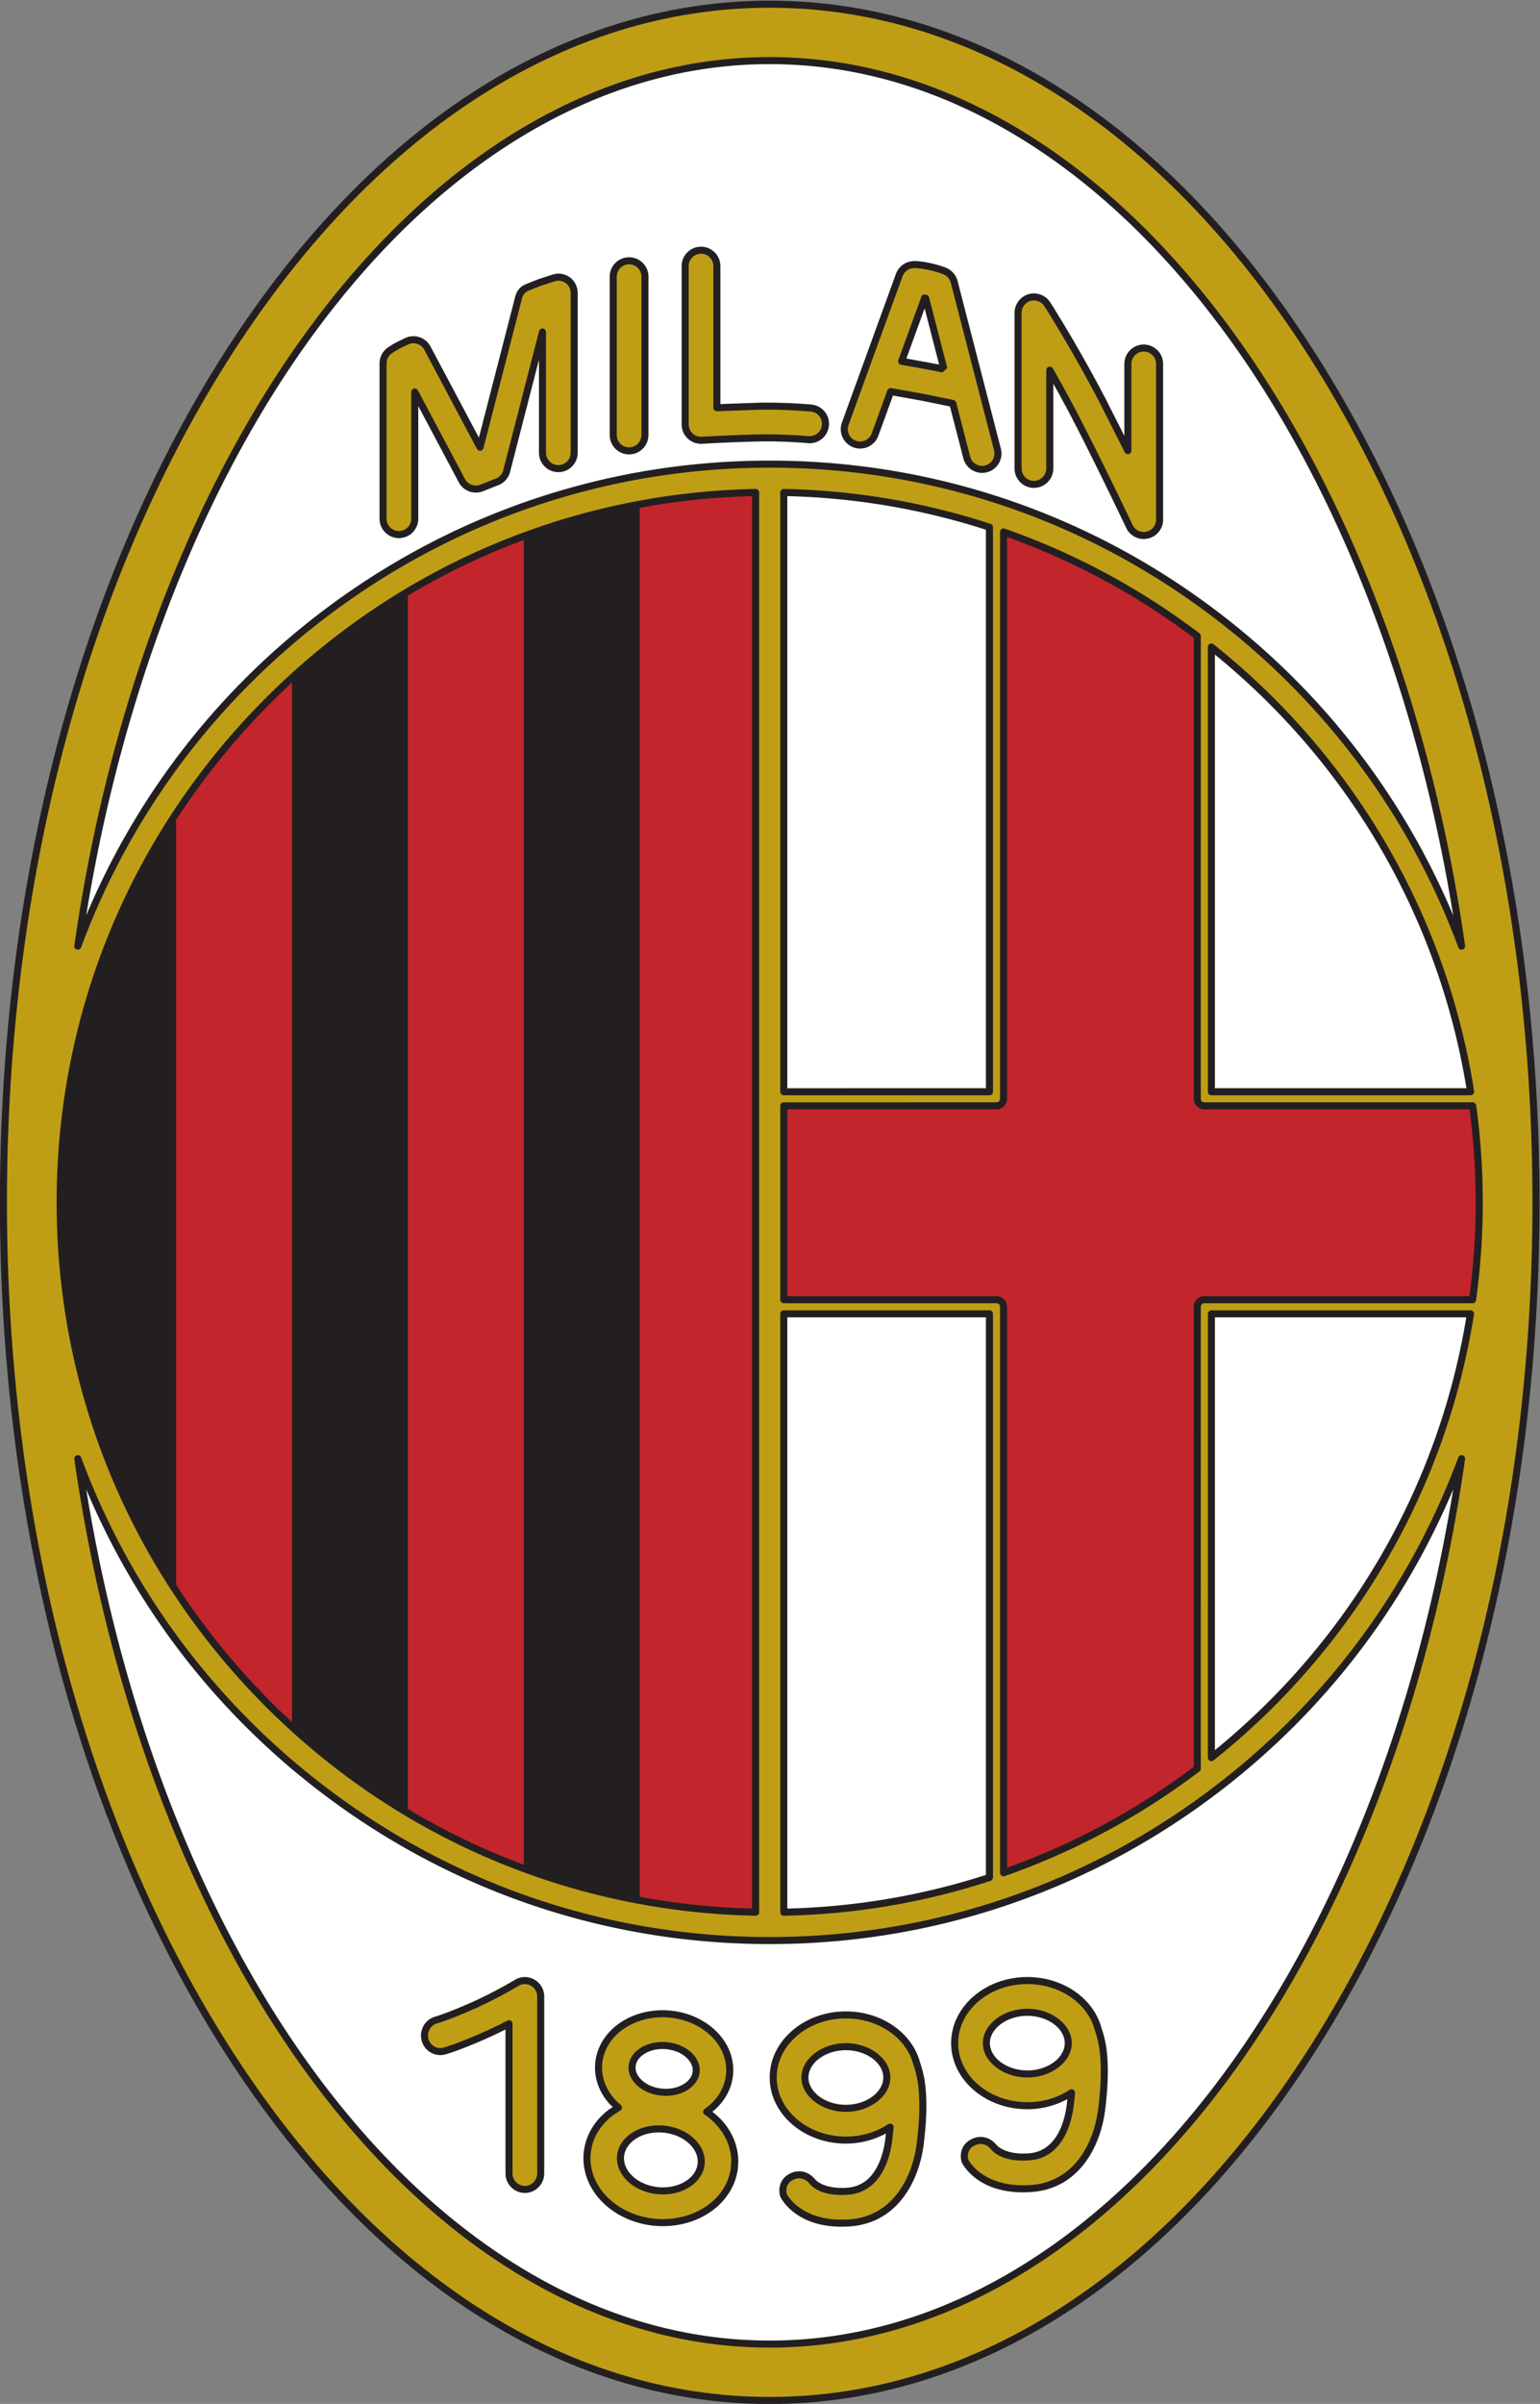 <svg xmlns="http://www.w3.org/2000/svg" viewBox="127.12 188.29 524.43 818.08"><rect x="127.12" y="188.29" width="524.43" height="818.08" fill="#808080" stroke="none"/><path d="M481.05 392.94c0-165.52-84.618-299.7-189-299.7s-189 134.18-189 299.7 84.618 299.7 189 299.7 189-134.18 189-299.7" style="fill:#fff;fill-opacity:1;fill-rule:nonzero;stroke:none" transform="matrix(1.333 0 0 -1.333 -.667 1121.853)"/><path d="M291.45 577.74v-368.4s-99.594.003-149.4 75c-52.2 78.6-42 189.6 30.6 248.4 68.538 55.51 118.8 45 118.8 45" style="fill:#231f20;fill-opacity:1;fill-rule:nonzero;stroke:none" transform="matrix(1.333 0 0 -1.333 -.667 1121.853)"/><path d="M229.678 567.09V218.34l-29.61 14.4v321.75zM288.9 209.79h-29.61v364.95l29.61 4.484zM170.457 533.34V253.89l-29.612 32.85v212.4zM292.725 366.727v53.1h57.712V568.89l35.213-14.85 17.888-11.7V419.824l72.112.002v-53.1h-72.112V247.14l-12.938-10.8-40.163-17.775v148.162z" style="fill:#c3252d;fill-opacity:1;fill-rule:nonzero;stroke:none" transform="matrix(1.333 0 0 -1.333 -.667 1121.853)"/><path d="M153.078 608.434c-36.33-57.55-56.34-133.92-56.34-215.044s20.01-157.495 56.34-215.043C190.06 119.77 239.574 87.509 292.5 87.509s102.44 32.26 139.422 90.838c36.33 57.548 56.34 133.919 56.34 215.043s-20.01 157.494-56.34 215.044c-36.982 58.578-86.496 90.838-139.422 90.838s-102.44-32.26-139.422-90.838m195.507-387.431c-16.548-5.397-34.134-8.472-52.373-8.84l-.112-.01v152.774h52.538V221.022zm.053 344.749V421.627l-52.538-.004V574.62c18.228-.357 35.805-3.418 52.345-8.798zm56.7-144.127-.006 113.535.145-.117c34.62-27.667 58.915-67.737 66.09-113.414zm66.193-56.699c-7.218-45.554-31.467-85.527-65.996-113.146l-.196-.155v113.302zm.534 3.6h-68.526a1.8 1.8 0 0 1-1.8-1.8l-.006-117.908a181 181 0 0 0-49.496-26.582l.001 144.49a1.8 1.8 0 0 1-1.8 1.8H296.1v49.496l54.337.004a1.8 1.8 0 0 1 1.8 1.8v144.715a181 181 0 0 0 49.362-26.484l.138-.108V419.825a1.8 1.8 0 0 1 1.8-1.8l68.57.001.008-.14a182 182 0 0 0 1.648-24.497c0-8.34-.566-16.55-1.662-24.593zM288.9 212.161c-98.294 1.925-177.664 82.483-177.664 181.229s79.37 179.304 177.664 181.23z" style="fill:#bf9e16;fill-opacity:1;fill-rule:nonzero;stroke:none" transform="matrix(1.333 0 0 -1.333 -.667 1121.853)"/><path d="M152.317 608.914c-36.421-57.692-56.48-134.233-56.48-215.524 0-81.292 20.059-157.833 56.48-215.523 37.152-58.848 86.937-91.258 140.183-91.258s103.031 32.41 140.183 91.258c36.42 57.69 56.479 134.23 56.479 215.523 0 81.292-20.058 157.833-56.479 215.524-37.153 58.848-86.937 91.258-140.183 91.258-53.247 0-103.03-32.41-140.183-91.258M292.5 698.372c52.606 0 101.85-32.111 138.66-90.419 36.242-57.408 56.201-133.607 56.201-214.563 0-80.957-19.959-157.157-56.2-214.563C394.35 120.521 345.106 88.41 292.5 88.41s-101.85 32.112-138.66 90.418c-36.243 57.407-56.202 133.606-56.202 214.563 0 80.955 19.96 157.155 56.201 214.563 36.81 58.308 86.055 90.42 138.661 90.42" style="fill:#231f20;fill-opacity:1;fill-rule:nonzero;stroke:none" transform="matrix(1.333 0 0 -1.333 -.667 1121.853)"/><path d="M296.1 365.827a.9.9 0 0 1-.9-.9V212.152a.9.9 0 0 1 .984-.896l.112.01a181.2 181.2 0 0 1 52.568 8.881c.37.121.674.486.674.875v143.905a.9.9 0 0 1-.9.9zm51.637-1.8V221.685c-16.37-5.278-33.43-8.165-50.737-8.591v150.933zM295.47 575.262a.9.9 0 0 1-.27-.643V421.623a.9.9 0 0 1 .9-.9l52.538.004a.9.9 0 0 1 .9.9v144.124a.9.9 0 0 1-.592.846l-.192.07a181.5 181.5 0 0 1-52.636 8.853.9.9 0 0 1-.648-.258m1.53-1.577c17.306-.427 34.368-3.31 50.737-8.589V422.527L297 422.523zM404.942 535.97a.9.9 0 0 1-.51-.81l.005-113.535a.9.9 0 0 1 .9-.9l66.23.004a.9.9 0 0 1 .89 1.04c-7.056 44.907-30.643 85.386-66.418 113.978l-.145.115a.9.9 0 0 1-.952.109m1.29-2.734c34.397-28.02 57.165-67.225 64.257-110.708l-64.252-.004zM404.701 365.563a.9.9 0 0 1-.264-.636V251.625a.899.899 0 0 1 1.458-.706l.196.155c35.677 28.536 59.23 68.918 66.327 113.712a.9.9 0 0 1-.888 1.04l-66.193.001a.9.9 0 0 1-.636-.264m1.536-1.536h64.214c-7.137-43.391-29.89-82.519-64.214-110.482z" style="fill:#231f20;fill-opacity:1;fill-rule:nonzero;stroke:none" transform="matrix(1.333 0 0 -1.333 -.667 1121.853)"/><path d="M351.716 565.276a.9.9 0 0 1-.38-.734l.001-144.715c0-.496-.403-.9-.9-.9l-54.337-.004a.9.9 0 0 1-.9-.9v-49.495a.9.9 0 0 1 .9-.9h54.337c.497 0 .9-.404.9-.9v-144.49a.9.9 0 0 1 1.197-.85c17.851 6.248 34.587 15.236 49.741 26.714.225.17.357.436.357.718l.006 117.907c0 .497.404.9.9.9h68.526a.9.9 0 0 1 .892.779l.037.27a183.6 183.6 0 0 1 .014 49.332c-.027.477-.422.92-.9.92l-68.57-.002a.9.9 0 0 0-.636.263.9.9 0 0 0-.263.637v118.126a.9.9 0 0 1-.347.71l-.138.107c-15.13 11.439-31.822 20.394-49.619 26.623a.9.9 0 0 1-.818-.115m-1.279-148.15c1.49 0 2.7 1.211 2.7 2.7v143.42a180 180 0 0 0 47.7-25.747V419.825c0-.721.281-1.4.791-1.909a2.68 2.68 0 0 1 1.91-.791l67.75.002a183 183 0 0 0 1.576-23.738c0-8.015-.55-16.072-1.603-23.962h-67.723c-1.49 0-2.7-1.211-2.7-2.7l-.007-117.45a179.9 179.9 0 0 0-47.695-25.746l.002 143.196c0 1.489-1.212 2.7-2.7 2.7H297v47.696zM288.882 575.52c-47.822-.937-92.682-20.32-126.318-54.577-33.68-34.303-52.229-79.603-52.229-127.553s18.55-93.25 52.23-127.553c33.635-34.257 78.495-53.64 126.317-54.576a.903.903 0 0 1 .917.9V574.62a.9.9 0 0 1-.917.9M163.849 267.1c-33.348 33.964-51.714 78.815-51.714 126.29 0 47.477 18.366 92.328 51.714 126.294 33.088 33.698 77.148 52.84 124.15 53.996V213.101c-47.002 1.156-91.062 20.298-124.15 53.997" style="fill:#231f20;fill-opacity:1;fill-rule:nonzero;stroke:none" transform="matrix(1.333 0 0 -1.333 -.667 1121.853)"/><path d="M115.748 327.943c18.53-129.317 90.745-226.034 176.752-226.034 86.01 0 158.228 96.724 176.754 226.047l-.083-.216C442.46 256.09 373.343 204.926 292.5 204.926c-80.775 0-149.846 51.08-176.605 122.636z" style="fill:#fff;fill-opacity:1;fill-rule:nonzero;stroke:none" transform="matrix(1.333 0 0 -1.333 -.667 1121.853)"/><path d="m468.415 328.28-.083-.216c-13.232-35.492-36.647-65.872-67.717-87.865-31.769-22.487-69.155-34.373-108.115-34.373-38.927 0-76.287 11.867-108.039 34.32-31.052 21.956-54.47 52.293-67.723 87.73l-.151.392a.9.9 0 0 1-1.73-.453c9.07-63.308 31.534-120.817 63.25-161.932 15.856-20.555 33.57-36.577 52.646-47.62 19.778-11.449 40.553-17.254 61.747-17.254s41.97 5.805 61.749 17.255c19.077 11.044 36.79 27.066 52.647 47.623 31.717 41.118 54.18 98.63 63.249 161.942a.9.9 0 0 1-1.73.451m-66.76-89.55c29.216 20.68 51.717 48.714 65.458 81.409-9.715-59.857-31.446-114.005-61.642-153.153-15.713-20.37-33.25-36.238-52.124-47.164-19.501-11.289-39.973-17.013-60.847-17.013s-41.345 5.724-60.845 17.011c-18.874 10.926-36.41 26.793-52.123 47.162-30.196 39.145-51.926 93.288-61.643 153.142 13.752-32.715 36.284-60.767 65.533-81.449 32.057-22.668 69.776-34.65 109.078-34.65 39.335 0 77.08 12.001 109.155 34.705" style="fill:#231f20;fill-opacity:1;fill-rule:nonzero;stroke:none" transform="matrix(1.333 0 0 -1.333 -.667 1121.853)"/><path d="M115.874 459.16c26.743 71.586 95.828 122.694 176.626 122.694 80.936 0 150.12-51.283 176.762-123.062l-.04.255C450.645 588.259 378.46 684.872 292.5 684.872c-86.013 0-158.232-96.731-176.756-226.062z" style="fill:#fff;fill-opacity:1;fill-rule:nonzero;stroke:none" transform="matrix(1.333 0 0 -1.333 -.667 1121.853)"/><path d="M230.749 668.516c-19.078-11.045-36.791-27.069-52.648-47.626-31.718-41.122-54.18-98.638-63.248-161.953a.899.899 0 0 1 1.734-.44l.13.348c13.244 35.452 36.66 65.803 67.719 87.772 31.758 22.464 69.126 34.338 108.064 34.338 39.007 0 76.429-11.913 108.22-34.449 31.095-22.042 54.504-52.481 67.698-88.027a.9.9 0 0 1 1.733.452l-.04.255c-9.093 63.248-31.564 120.706-63.27 161.778-15.852 20.535-33.558 36.54-52.626 47.572-19.768 11.437-40.532 17.236-61.715 17.236-21.196 0-41.972-5.806-61.75-17.256m-51.224-48.726c15.713 20.372 33.25 36.241 52.125 47.168 19.502 11.29 39.974 17.014 60.85 17.014 20.861 0 41.322-5.718 60.813-16.994 18.865-10.914 36.395-26.765 52.103-47.114 30.225-39.155 51.978-93.339 61.698-153.237-13.722 32.659-36.18 60.667-65.354 81.348-32.097 22.753-69.88 34.78-109.26 34.78-39.313 0-77.041-11.988-109.104-34.668-29.238-20.68-51.759-48.725-65.51-81.438 9.717 59.852 31.445 113.995 61.64 153.141" style="fill:#231f20;fill-opacity:1;fill-rule:nonzero;stroke:none" transform="matrix(1.333 0 0 -1.333 -.667 1121.853)"/><path d="m237.356 629.398-3.7-1.188-3.156-1.27c-1.194-.481-1.849-1.394-2.17-2.64l-9.827-38.134-13.45 25.295a4.05 4.05 0 0 1-5.33 1.749l-1.389-.668a20.7 20.7 0 0 1-2.927-1.699 4.05 4.05 0 0 1-1.682-3.285v-39.642a4.05 4.05 0 1 1 8.1 0v32.363l12.042-22.648c.97-1.826 3.198-2.612 5.118-1.843l2.688 1.076 1.158.446a4.05 4.05 0 0 1 2.468 2.77l9.151 35.508v-30.83a4.05 4.05 0 1 1 8.1 0v40.755c0 1.294-.571 2.524-1.617 3.286-1.045.763-2.345.994-3.577.599" style="fill:#bf9e16;fill-opacity:1;fill-rule:nonzero;stroke:none" transform="matrix(1.333 0 0 -1.333 -.667 1121.853)"/><path d="m237.082 630.255-3.701-1.188c.033.011.07.01.103.017-.24-.07-.882-.328-3.32-1.31-1.383-.556-2.293-1.65-2.705-3.25l-9.249-35.89-12.362 23.25a4.937 4.937 0 0 1-6.515 2.137l-1.389-.667a22 22 0 0 1-3.064-1.78 4.96 4.96 0 0 1-2.055-4.016v-39.642c0-2.73 2.22-4.95 4.95-4.95s4.95 2.22 4.95 4.95v28.754l10.348-19.461c1.189-2.236 3.874-3.207 6.247-2.256l2.687 1.076 1.148.441a4.96 4.96 0 0 1 3.015 3.384l7.38 28.635v-23.73c0-2.73 2.22-4.95 4.95-4.95s4.95 2.22 4.95 4.95v40.754c0 1.606-.742 3.107-1.986 4.013-1.292.943-2.888 1.208-4.382.729m3.32-2.183c.782-.57 1.248-1.526 1.248-2.56v-40.754a3.154 3.154 0 0 0-3.15-3.15 3.154 3.154 0 0 0-3.15 3.15v30.83a.9.9 0 0 1-1.771.225l-9.152-35.51a3.15 3.15 0 0 0-1.919-2.153l-1.158-.446-2.7-1.08c-1.492-.598-3.246.03-3.988 1.43l-12.042 22.648a.9.9 0 0 1-1.695-.423v-32.363a3.154 3.154 0 0 0-3.15-3.15 3.154 3.154 0 0 0-3.15 3.15v39.642c0 1.01.49 1.965 1.308 2.555.118.085 1.198.853 2.79 1.618l1.39.667a3.14 3.14 0 0 0 4.146-1.36l13.45-25.294a.9.9 0 0 1 1.666.197l9.827 38.134c.273 1.059.777 1.685 1.634 2.03l3.153 1.27 3.643 1.166c.94.302 1.949.13 2.77-.469" style="fill:#231f20;fill-opacity:1;fill-rule:nonzero;stroke:none" transform="matrix(1.333 0 0 -1.333 -.667 1121.853)"/><path d="M252.525 629.717v-40.43a4.05 4.05 0 0 1 8.1 0v40.43a4.05 4.05 0 1 1-8.1 0" style="fill:#bf9e16;fill-opacity:1;fill-rule:nonzero;stroke:none" transform="matrix(1.333 0 0 -1.333 -.667 1121.853)"/><path d="M251.625 629.717v-40.43c0-2.729 2.22-4.95 4.95-4.95s4.95 2.221 4.95 4.95v40.43c0 2.73-2.22 4.95-4.95 4.95s-4.95-2.22-4.95-4.95m1.8-40.43v40.43a3.154 3.154 0 0 0 3.15 3.15 3.154 3.154 0 0 0 3.15-3.15v-40.43a3.154 3.154 0 0 0-3.15-3.15 3.154 3.154 0 0 0-3.15 3.15" style="fill:#231f20;fill-opacity:1;fill-rule:nonzero;stroke:none" transform="matrix(1.333 0 0 -1.333 -.667 1121.853)"/><path d="M270.9 632.417v-40.43a4.05 4.05 0 0 1 4.293-4.042c.075.004 7.51.449 14.69.596 6.205.126 12.388-.43 12.45-.435a4.05 4.05 0 0 1 .737 8.067c-.27.024-6.68.602-13.353.466-3.904-.08-7.84-.245-10.717-.383v36.161a4.05 4.05 0 1 1-8.1 0" style="fill:#bf9e16;fill-opacity:1;fill-rule:nonzero;stroke:none" transform="matrix(1.333 0 0 -1.333 -.667 1121.853)"/><path d="M270 632.417v-40.43c0-1.358.567-2.672 1.557-3.604a4.97 4.97 0 0 1 3.69-1.337c.312.019 7.632.451 14.654.594 6.192.127 12.287-.425 12.348-.43a4.92 4.92 0 0 1 3.619 1.125 4.92 4.92 0 0 1 1.761 3.354 4.92 4.92 0 0 1-1.124 3.617 4.92 4.92 0 0 1-3.353 1.763c-.273.025-6.747.607-13.454.47l-9.798-.35v35.228c0 2.73-2.22 4.95-4.95 4.95s-4.95-2.22-4.95-4.95m2.79-42.723c-.629.593-.99 1.43-.99 2.293v40.43a3.154 3.154 0 0 0 3.15 3.15 3.154 3.154 0 0 0 3.15-3.15v-36.161c0-.245.105-.478.28-.648a.92.92 0 0 1 .663-.252l10.692.383c6.608.135 12.985-.438 13.253-.463a3.13 3.13 0 0 0 2.133-1.121 3.152 3.152 0 0 0-2.707-5.152c-.06.004-6.304.565-12.55.437-7.056-.144-14.41-.578-14.72-.596a3.16 3.16 0 0 0-2.353.85" style="fill:#231f20;fill-opacity:1;fill-rule:nonzero;stroke:none" transform="matrix(1.333 0 0 -1.333 -.667 1121.853)"/><path d="M358.858 624.375a4.05 4.05 0 0 1-2.908-3.886v-39.75a4.05 4.05 0 1 1 8.1 0v25.115a347 347 0 0 0 6.31-11.538c6.134-11.757 13.954-28.2 14.032-28.365a4.05 4.05 0 0 1 7.708 1.738v39.75a4.05 4.05 0 1 1-8.1 0v-22.144c-2.104 4.253-4.374 8.772-6.46 12.768-7.202 13.804-13.854 24.182-14.133 24.617a4.05 4.05 0 0 1-4.549 1.695" style="fill:#bf9e16;fill-opacity:1;fill-rule:nonzero;stroke:none" transform="matrix(1.333 0 0 -1.333 -.667 1121.853)"/><path d="M358.604 625.239a4.98 4.98 0 0 1-3.554-4.75v-39.75c0-2.729 2.22-4.95 4.95-4.95s4.95 2.221 4.95 4.95v21.66a341 341 0 0 0 4.612-8.5c6.127-11.744 13.94-28.171 14.017-28.334a4.925 4.925 0 0 1 5.56-2.704 4.924 4.924 0 0 1 3.861 4.828v39.75c0 2.73-2.22 4.95-4.95 4.95s-4.95-2.22-4.95-4.95v-18.372l-4.762 9.412c-7.2 13.803-13.893 24.249-14.174 24.687a4.98 4.98 0 0 1-5.56 2.073m-1.754-44.5v39.75c0 1.388.93 2.632 2.262 3.023a3.17 3.17 0 0 0 3.537-1.32c.28-.434 6.93-10.814 14.093-24.546l6.451-12.75a.905.905 0 0 1 1.014-.473.9.9 0 0 1 .693.872v22.145a3.154 3.154 0 0 0 3.15 3.15 3.154 3.154 0 0 0 3.15-3.15v-39.75a3.13 3.13 0 0 0-2.457-3.073 3.135 3.135 0 0 0-3.538 1.72c-.077.163-7.905 16.622-14.047 28.395a349 349 0 0 1-6.326 11.568.9.9 0 0 1-1.682-.446V580.74a3.154 3.154 0 0 0-3.15-3.15 3.154 3.154 0 0 0-3.15 3.15m1.754 44.499" style="fill:#231f20;fill-opacity:1;fill-rule:nonzero;stroke:none" transform="matrix(1.333 0 0 -1.333 -.667 1121.853)"/><path d="M326.204 608.113c2.562 7.05 5.06 13.898 5.881 16.158q.129-.03.254-.064l4.68-18.117-.139.055c-1.334.273-2.744.55-4.08.783l-6.492 1.163zm-2.707-7.747 7.903-1.415c2.666-.469 5.734-1.13 7.722-1.574l.159-.04 3.56-13.785a4.05 4.05 0 0 1 7.844 2.026l-11.063 42.825a4.05 4.05 0 0 1-2.444 2.757c-.179.07-1.804.698-3.628 1.09-3.303.708-4.384.549-4.74.497a4.05 4.05 0 0 1-3.217-2.623l-13.8-37.96a4.05 4.05 0 0 1 7.614-2.767s1.764 4.861 3.99 10.985z" style="fill:#bf9e16;fill-opacity:1;fill-rule:nonzero;stroke:none" transform="matrix(1.333 0 0 -1.333 -.667 1121.853)"/><path d="m331.24 624.579-5.883-16.158a.9.9 0 0 1 .658-1.188l.105-.023 6.521-1.168 4.058-.78a1 1 0 0 0-.147.044c.268-.105 1.266 1.288 1.339 1.009l-4.68 18.118a.95.95 0 0 1-.681.655l-.235.059a.89.89 0 0 1-1.056-.568m.226-4.641.613 1.683 3.706-14.35-2.829.544-5.541.992z" style="fill:#231f20;fill-opacity:1;fill-rule:nonzero;stroke:none" transform="matrix(1.333 0 0 -1.333 -.667 1121.853)"/><path d="M328.679 633.637a4.95 4.95 0 0 1-3.931-3.206l-13.8-37.96a4.96 4.96 0 0 1 2.961-6.343 4.92 4.92 0 0 1 3.785.167 4.92 4.92 0 0 1 2.559 2.794l3.732 10.275 7.257-1.3 7.306-1.488 3.422-13.25a4.957 4.957 0 0 1 6.031-3.554 4.956 4.956 0 0 1 3.555 6.03l-11.063 42.825a4.97 4.97 0 0 1-2.986 3.371c-.186.073-1.873.725-3.768 1.132-3.462.742-4.623.571-5.06.507m-14.155-45.817a3.154 3.154 0 0 0-1.884 4.037l13.8 37.959a3.15 3.15 0 0 0 2.5 2.04c.848.124 2.333-.04 4.422-.486a25 25 0 0 0 3.488-1.048 3.16 3.16 0 0 0 1.9-2.145l11.063-42.824a3.154 3.154 0 0 0-2.262-3.838 3.155 3.155 0 0 0-3.839 2.262l-3.56 13.785a.9.9 0 0 1-.65.647l-.159.04-7.787 1.588-7.901 1.415c-.43.078-.954-.151-1.104-.562l-3.99-10.987a3.13 3.13 0 0 0-1.628-1.777 3.13 3.13 0 0 0-2.409-.106" style="fill:#231f20;fill-opacity:1;fill-rule:nonzero;stroke:none" transform="matrix(1.333 0 0 -1.333 -.667 1121.853)"/><path d="M227.854 194.123c-.053-.033-5.383-3.283-11.747-6.06-6.194-2.703-8.746-3.398-8.771-3.406-2.155-.576-3.455-2.81-2.897-4.995s2.744-3.505 4.904-2.952c.303.078 3.15.842 9.97 3.82a110 110 0 0 1 6.587 3.154v-38.192c0-2.266 1.813-4.102 4.05-4.102s4.05 1.836 4.05 4.102v45.12a4.11 4.11 0 0 1-2.061 3.573 4 4 0 0 1-4.085-.062" style="fill:#bf9e16;fill-opacity:1;fill-rule:nonzero;stroke:none" transform="matrix(1.333 0 0 -1.333 -.667 1121.853)"/><path d="M227.384 194.89c-.053-.032-5.354-3.26-11.636-6.002-6.004-2.62-8.545-3.334-8.65-3.363-2.622-.701-4.208-3.432-3.531-6.086a4.97 4.97 0 0 1 2.29-3.07 4.86 4.86 0 0 1 3.71-.53c.308.078 3.22.86 10.105 3.865 1.71.746 3.504 1.608 5.328 2.525v-36.737c0-2.759 2.22-5.002 4.95-5.002s4.95 2.243 4.95 5.002v45.12c0 1.8-.964 3.469-2.515 4.354a4.91 4.91 0 0 1-5.001-.076m-20.61-16.972a3.18 3.18 0 0 0-1.463 1.966c-.435 1.703.578 3.454 2.257 3.904.286.079 2.884.825 8.9 3.45 6.398 2.792 11.802 6.084 11.855 6.116h.001a3.11 3.11 0 0 0 3.168.05 3.21 3.21 0 0 0 1.608-2.791v-45.121c0-1.766-1.413-3.202-3.15-3.202s-3.15 1.436-3.15 3.202v38.192a.9.9 0 0 1-1.314.798 110 110 0 0 0-6.533-3.128c-6.757-2.95-9.538-3.696-9.833-3.772a3.07 3.07 0 0 0-2.345.336" style="fill:#231f20;fill-opacity:1;fill-rule:nonzero;stroke:none" transform="matrix(1.333 0 0 -1.333 -.667 1121.853)"/><path d="M297.895 144.54c-2.578-1.407-2.104-4.237-1.766-4.846.436-.786 4.524-7.715 16.82-6.844 11.494.814 16.833 10.96 17.998 20.183 1.017 8.057.736 13.322.148 16.564-.378 2.083-.952 3.623-1.095 4.133-1.974 6.998-9.313 12.21-18.043 12.21-10.235 0-18.562-7.167-18.562-15.975s8.327-15.975 18.562-15.975c4.247 0 8.165 1.234 11.297 3.306l-.016-.238a85 85 0 0 0-.328-3.011c-.473-3.753-2.448-12.545-10.533-13.118-7.024-.496-9.104 2.6-9.188 2.732l.071-.126c-.268.476-2.478 2.58-5.365 1.005m3.6 25.425c0 4.268 4.79 7.875 10.462 7.875s10.463-3.607 10.463-7.875c0-4.27-4.791-7.875-10.463-7.875s-10.462 3.606-10.462 7.875" style="fill:#bf9e16;fill-opacity:1;fill-rule:nonzero;stroke:none" transform="matrix(1.333 0 0 -1.333 -.667 1121.853)"/><path d="M292.495 169.965c0-9.305 8.73-16.875 19.462-16.875 3.67 0 7.151.92 10.225 2.58l-.165-1.51c-.446-3.534-2.284-11.807-9.704-12.333-6.448-.456-8.349 2.293-8.367 2.321-.043.065-.11.1-.166.15-.82.975-3.277 2.69-6.317 1.032-1.159-.633-1.956-1.604-2.306-2.809-.407-1.402-.102-2.746.185-3.264.762-1.374 5.195-8.188 17.671-7.304 12.037.852 17.617 11.39 18.827 20.966 1.083 8.584.674 13.895.14 16.839a29 29 0 0 1-.982 3.793l-.132.423c-2.136 7.575-9.912 12.866-18.909 12.866-10.731 0-19.462-7.57-19.462-16.875m1.8 0c0 8.312 7.923 15.075 17.662 15.075 8.195 0 15.258-4.751 17.176-11.554l.152-.487c.222-.69.636-1.977.924-3.562.511-2.82.9-7.935-.155-16.292-1.12-8.869-6.218-18.622-17.168-19.397-11.627-.824-15.56 5.643-15.97 6.383-.143.275-.642 2.5 1.41 3.619 2.474 1.35 4.146-.65 4.16-.67l-.008.01c.013-.023.038-.031.053-.052.501-.694 2.967-3.497 9.91-3.007 8.749.62 10.86 9.93 11.362 13.904l.331 3.042.017.26a.898.898 0 0 1-1.394.81c-3.121-2.066-6.855-3.157-10.8-3.157-9.739 0-17.662 6.762-17.662 15.075z" style="fill:#231f20;fill-opacity:1;fill-rule:nonzero;stroke:none" transform="matrix(1.333 0 0 -1.333 -.667 1121.853)"/><path d="M300.595 169.965c0-4.757 5.203-8.775 11.362-8.775 6.16 0 11.363 4.018 11.363 8.775 0 4.756-5.204 8.775-11.363 8.775s-11.362-4.019-11.362-8.775m1.8 0c0 3.78 4.379 6.975 9.562 6.975 5.184 0 9.563-3.194 9.563-6.975s-4.38-6.975-9.563-6.975-9.562 3.194-9.562 6.975" style="fill:#231f20;fill-opacity:1;fill-rule:nonzero;stroke:none" transform="matrix(1.333 0 0 -1.333 -.667 1121.853)"/><path d="M263.683 141.099c-3.11.36-5.885 1.766-7.616 3.86-.912 1.103-1.938 2.893-1.645 5.157s1.741 3.767 2.906 4.629c2.213 1.639 5.265 2.372 8.376 2.012s5.886-1.765 7.617-3.86c.912-1.101 1.936-2.89 1.644-5.154-.292-2.265-1.743-3.77-2.908-4.632-2.213-1.638-5.266-2.372-8.374-2.012m-9.948 21.13a18 18 0 0 1-1.681-1.104c-3.449-2.552-5.624-6.113-6.13-10.027-.505-3.913.702-7.867 3.4-11.13 3.12-3.774 7.975-6.292 13.321-6.91 5.344-.617 10.698.721 14.687 3.673 3.448 2.553 5.625 6.115 6.13 10.03q.112.876.112 1.75c0 3.326-1.215 6.602-3.51 9.378a18 18 0 0 1-3.57 3.273l-.113.036q.348.24.68.497c2.97 2.3 4.806 5.457 5.166 8.89q.066.624.066 1.248c0 3.009-1.14 5.96-3.275 8.43-2.848 3.291-7.226 5.438-12.013 5.888-4.784.452-9.523-.834-13.002-3.527-2.97-2.301-4.805-5.458-5.168-8.89-.361-3.432.779-6.87 3.21-9.679a15.5 15.5 0 0 1 1.806-1.768zm11.171 3.998c-2.544.24-4.817 1.319-6.237 2.96-.695.803-1.488 2.106-1.315 3.744.173 1.64 1.222 2.767 2.071 3.425 1.735 1.344 4.188 1.976 6.731 1.736 2.545-.24 4.818-1.318 6.238-2.96.696-.802 1.488-2.105 1.316-3.743-.173-1.64-1.222-2.767-2.072-3.426-1.735-1.343-4.188-1.976-6.732-1.736m17.321 4.358z" style="fill:#bf9e16;fill-opacity:1;fill-rule:nonzero;stroke:none" transform="matrix(1.333 0 0 -1.333 -.667 1121.853)"/><path d="M256.792 155.468c-1.305-.965-2.93-2.657-3.263-5.237-.334-2.584.819-4.605 1.844-5.846 1.877-2.27 4.868-3.794 8.206-4.18 3.333-.386 6.618.41 9.013 2.183 1.306.966 2.933 2.66 3.265 5.24.334 2.585-.817 4.605-1.842 5.843-1.877 2.27-4.869 3.795-8.208 4.18-3.335.386-6.62-.41-9.015-2.183m-.031-9.936c-.799.966-1.698 2.525-1.446 4.47.251 1.95 1.524 3.262 2.548 4.019 2.032 1.504 4.851 2.176 7.738 1.843 2.881-.334 5.443-1.624 7.026-3.54.798-.964 1.696-2.52 1.445-4.466-.251-1.95-1.526-3.265-2.55-4.023-2.033-1.504-4.852-2.175-7.736-1.842-2.881.333-5.442 1.623-7.025 3.54" style="fill:#231f20;fill-opacity:1;fill-rule:nonzero;stroke:none" transform="matrix(1.333 0 0 -1.333 -.667 1121.853)"/><path d="M253.452 183.335c-3.166-2.452-5.123-5.828-5.512-9.507q-.07-.674-.07-1.346c0-3.224 1.215-6.381 3.494-9.016.315-.364.697-.688 1.051-1.029l-.897-.589c-3.646-2.698-5.95-6.475-6.486-10.635q-.12-.936-.12-1.868c0-3.535 1.287-7.01 3.717-9.95 3.267-3.952 8.339-6.587 13.913-7.23 5.57-.644 11.155.756 15.325 3.843 3.646 2.699 5.95 6.477 6.487 10.638l.12 1.865c0 3.57-1.285 7.01-3.717 9.95-.836 1.012-1.828 1.917-2.896 2.755 3.007 2.433 4.886 5.703 5.261 9.274l.071 1.343c0 3.257-1.208 6.376-3.495 9.019-2.998 3.465-7.594 5.723-12.609 6.195-5.008.474-9.98-.879-13.637-3.712m.803-21.853a.898.898 0 0 1 .172 1.496 14.7 14.7 0 0 0-1.702 1.666c-1.993 2.303-3.055 5.05-3.055 7.842q0 .576.06 1.153c.337 3.186 2.05 6.124 4.824 8.273 3.3 2.556 7.807 3.774 12.366 3.342 4.558-.428 8.719-2.462 11.417-5.58 2-2.31 3.056-5.022 3.056-7.84l-.061-1.153c-.335-3.188-2.047-6.125-4.822-8.274l-.64-.468a.93.93 0 0 1-.367-.879.89.89 0 0 1 .496-.646q-.012.005-.02.01a17.2 17.2 0 0 0 3.391-3.109c2.161-2.614 3.304-5.659 3.304-8.804l-.105-1.635c-.474-3.67-2.524-7.017-5.773-9.42-3.807-2.819-8.927-4.096-14.048-3.503-5.117.59-9.758 2.992-12.732 6.589-2.16 2.613-3.304 5.69-3.304 8.808q0 .817.105 1.633c.473 3.67 2.523 7.014 5.772 9.418l1.586 1.041z" style="fill:#231f20;fill-opacity:1;fill-rule:nonzero;stroke:none" transform="matrix(1.333 0 0 -1.333 -.667 1121.853)"/><path d="M258.874 177.067c-.988-.765-2.209-2.088-2.416-4.043-.206-1.96.72-3.489 1.531-4.427 1.57-1.815 4.06-3.006 6.833-3.267 2.768-.261 5.454.439 7.367 1.921.988.766 2.21 2.088 2.415 4.042.207 1.961-.718 3.49-1.53 4.428-1.57 1.814-4.06 3.005-6.834 3.266-2.769.262-5.453-.439-7.366-1.92m.476-7.292c-.579.669-1.24 1.742-1.101 3.06.14 1.324 1.017 2.258 1.728 2.809 1.554 1.204 3.776 1.77 6.095 1.55 2.315-.217 4.372-1.184 5.642-2.651.578-.668 1.24-1.742 1.1-3.061-.14-1.323-1.016-2.257-1.727-2.808-1.556-1.205-3.778-1.771-6.096-1.552-2.315.218-4.371 1.185-5.64 2.653" style="fill:#231f20;fill-opacity:1;fill-rule:nonzero;stroke:none" transform="matrix(1.333 0 0 -1.333 -.667 1121.853)"/><path d="M344.25 153.315c-2.578-1.406-2.103-4.237-1.766-4.846.436-.786 4.524-7.715 16.82-6.844 11.494.814 16.834 10.96 17.998 20.183 1.017 8.057.736 13.322.148 16.565-.378 2.083-.952 3.622-1.096 4.132-1.973 6.998-9.312 12.21-18.041 12.21-10.236 0-18.563-7.167-18.563-15.975s8.327-15.975 18.563-15.975c4.247 0 8.165 1.234 11.296 3.306l-.016-.238a86 86 0 0 0-.327-3.011c-.474-3.753-2.448-12.545-10.534-13.118-7.023-.496-9.103 2.6-9.188 2.732l.072-.126c-.268.476-2.479 2.58-5.366 1.005m3.6 25.425c0 4.269 4.791 7.875 10.463 7.875 5.67 0 10.462-3.606 10.462-7.875s-4.791-7.875-10.462-7.875c-5.672 0-10.463 3.606-10.463 7.875" style="fill:#bf9e16;fill-opacity:1;fill-rule:nonzero;stroke:none" transform="matrix(1.333 0 0 -1.333 -.667 1121.853)"/><path d="M338.85 178.74c0-9.305 8.731-16.875 19.462-16.875 3.67 0 7.152.92 10.225 2.581l-.164-1.511c-.447-3.534-2.285-11.807-9.704-12.333-6.449-.456-8.35 2.293-8.368 2.32-.043.066-.11.1-.165.15-.82.976-3.278 2.69-6.317 1.033-1.16-.632-1.957-1.604-2.306-2.809-.408-1.402-.103-2.746.184-3.263.762-1.375 5.196-8.19 17.672-7.305 12.036.852 17.617 11.39 18.826 20.967 1.083 8.583.674 13.894.14 16.838a29 29 0 0 1-.981 3.793l-.133.423c-2.136 7.575-9.911 12.866-18.909 12.866-10.731 0-19.462-7.57-19.462-16.875m1.8 0c0 8.312 7.923 15.075 17.662 15.075 8.195 0 15.258-4.752 17.176-11.554l.152-.487c.222-.69.636-1.977.924-3.563.511-2.819.9-7.934-.155-16.291-1.12-8.869-6.218-18.622-17.168-19.397-11.627-.823-15.56 5.643-15.97 6.383-.142.275-.642 2.5 1.41 3.618 2.474 1.35 4.146-.649 4.16-.67l-.007.011c.013-.022.038-.031.053-.053.501-.693 2.967-3.497 9.91-3.006 8.749.62 10.86 9.93 11.362 13.903l.331 3.043.017.26a.9.9 0 0 1-1.394.81c-3.12-2.066-6.856-3.157-10.8-3.157-9.74 0-17.663 6.762-17.663 15.075z" style="fill:#231f20;fill-opacity:1;fill-rule:nonzero;stroke:none" transform="matrix(1.333 0 0 -1.333 -.667 1121.853)"/><path d="M346.95 178.74c0-4.757 5.203-8.775 11.363-8.775 6.158 0 11.362 4.018 11.362 8.775s-5.204 8.775-11.363 8.775-11.362-4.018-11.362-8.775m1.8 0c0 3.781 4.379 6.975 9.563 6.975 5.183 0 9.562-3.194 9.562-6.975 0-3.782-4.38-6.975-9.562-6.975-5.184 0-9.563 3.194-9.563 6.975" style="fill:#231f20;fill-opacity:1;fill-rule:nonzero;stroke:none" transform="matrix(1.333 0 0 -1.333 -.667 1121.853)"/></svg>